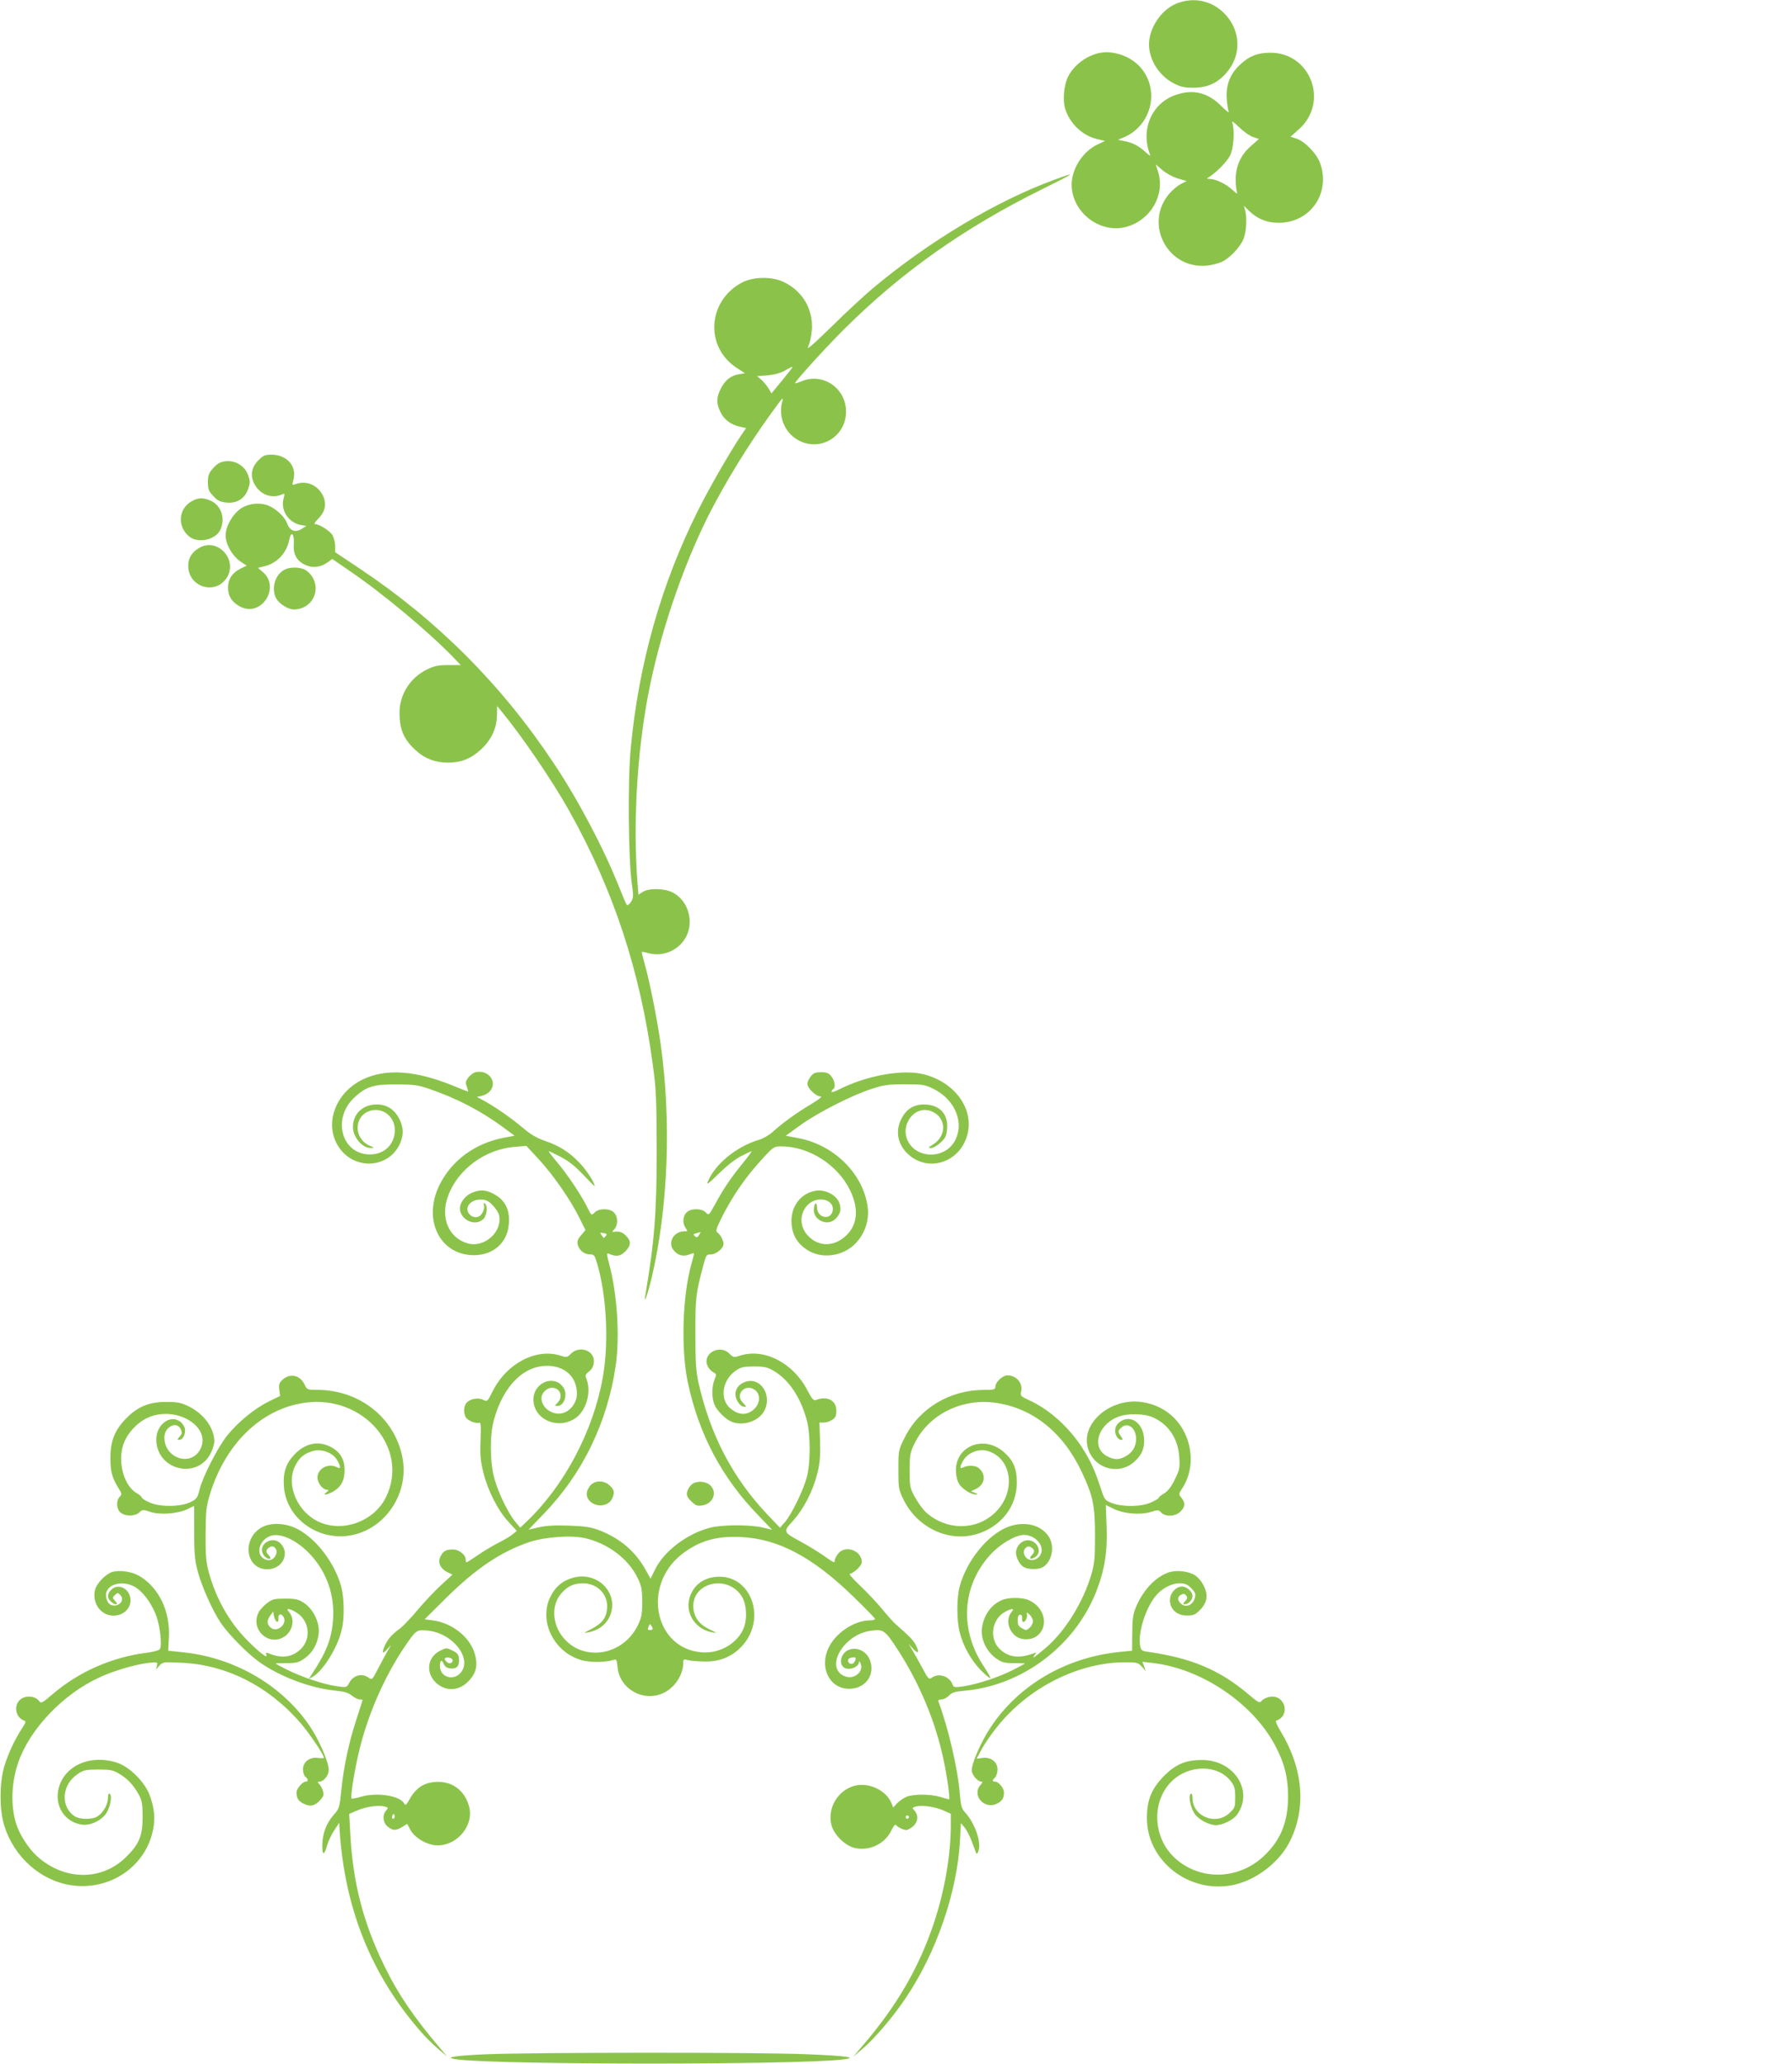 <?xml version="1.0" standalone="no"?>
<!DOCTYPE svg PUBLIC "-//W3C//DTD SVG 20010904//EN"
 "http://www.w3.org/TR/2001/REC-SVG-20010904/DTD/svg10.dtd">
<svg version="1.0" xmlns="http://www.w3.org/2000/svg"
 width="1112pt" height="1280pt" viewBox="0 0 1112 1280"
 preserveAspectRatio="xMidYMid meet">
<g transform="translate(0,1280) scale(0.1,-0.1)"
fill="#8bc34a" stroke="none">
<path d="M7303 12779 c-95 -37 -173 -151 -173 -254 0 -96 63 -196 154 -242 41
-22 65 -27 121 -27 88 0 149 28 205 92 94 106 91 259 -7 363 -78 84 -192 110
-300 68z"/>
<path d="M6820 12471 c-79 -17 -156 -75 -192 -146 -26 -50 -35 -149 -18 -201
31 -93 107 -165 199 -187 l48 -11 -46 -22 c-91 -42 -161 -150 -161 -249 0
-173 179 -309 343 -261 149 43 237 198 194 338 l-15 48 41 -35 c23 -20 65 -43
96 -52 l55 -16 -36 -18 c-20 -10 -52 -37 -72 -60 -158 -185 -14 -466 228 -447
34 3 80 15 102 26 49 25 108 88 130 139 18 42 23 132 11 177 l-8 30 32 -32
c52 -50 111 -74 183 -74 195 0 323 180 259 367 -20 60 -94 137 -147 155 l-38
12 50 44 c192 168 76 480 -178 477 -78 -1 -127 -20 -185 -74 -61 -56 -88 -125
-83 -208 3 -36 8 -74 13 -84 4 -10 -17 6 -47 36 -82 82 -171 105 -277 70 -151
-48 -225 -213 -166 -368 6 -15 0 -13 -26 11 -41 39 -82 60 -133 69 l-38 8 40
17 c177 79 222 310 87 445 -63 62 -163 93 -245 76z m956 -521 l36 -12 -50 -44
c-62 -54 -94 -124 -94 -205 0 -31 3 -66 7 -77 5 -17 0 -15 -27 10 -38 36 -102
67 -138 68 -24 1 -24 2 -6 13 44 27 109 94 129 132 22 42 30 157 14 203 -6 15
6 8 42 -27 28 -27 67 -55 87 -61z"/>
<path d="M6545 11686 c-358 -130 -782 -383 -1130 -675 -49 -41 -164 -147 -254
-236 -115 -112 -158 -150 -146 -125 10 20 20 66 23 105 8 127 -57 239 -173
295 -72 36 -189 35 -260 -2 -215 -113 -233 -400 -33 -530 l51 -33 -37 -6 c-51
-8 -87 -37 -113 -89 -28 -55 -29 -92 -2 -146 22 -47 66 -79 122 -91 l37 -8
-31 -45 c-70 -105 -194 -319 -268 -467 -228 -456 -367 -946 -417 -1473 -19
-191 -15 -682 6 -836 12 -83 11 -93 -5 -118 -10 -15 -21 -23 -25 -19 -4 4 -27
58 -51 118 -92 232 -251 534 -402 760 -324 488 -723 887 -1204 1208 l-153 102
0 38 c0 22 -8 52 -17 68 -16 27 -83 69 -110 69 -6 0 4 15 22 33 44 44 53 93
29 143 -34 67 -103 96 -171 71 -21 -8 -21 -6 -13 24 25 86 -38 159 -136 159
-39 0 -51 -5 -79 -33 -44 -44 -53 -93 -29 -144 35 -70 108 -99 176 -69 15 7
16 4 8 -25 -21 -72 30 -151 106 -165 l35 -6 -30 -19 c-40 -24 -73 -11 -90 36
-16 45 -81 101 -132 115 -45 12 -97 7 -140 -15 -56 -29 -109 -114 -109 -175 0
-59 46 -136 103 -170 l28 -18 -37 -18 c-53 -26 -79 -66 -79 -119 0 -53 26 -93
79 -119 130 -64 248 123 136 217 l-29 25 44 11 c76 19 135 84 150 163 11 58
32 38 28 -25 -5 -64 18 -106 72 -131 44 -21 94 -15 138 16 l29 21 112 -77
c198 -134 489 -377 643 -537 l42 -44 -77 0 c-64 0 -87 -5 -134 -28 -104 -51
-169 -156 -169 -269 1 -106 28 -168 107 -237 54 -48 118 -71 194 -71 81 0 142
24 204 81 65 60 98 130 100 212 l1 58 23 -28 c130 -157 318 -433 423 -620 276
-492 442 -995 520 -1578 21 -150 23 -212 24 -530 0 -391 -14 -565 -70 -895
-13 -73 13 -3 39 105 102 435 123 967 56 1448 -22 156 -70 397 -100 501 -11
38 -19 71 -17 72 1 1 20 -2 42 -8 93 -25 193 21 235 107 47 97 8 221 -85 269
-51 27 -149 29 -187 4 l-26 -17 -6 72 c-28 366 -4 796 65 1162 69 367 211 790
374 1115 100 199 251 445 393 640 67 93 76 102 67 72 -27 -91 12 -192 93 -239
136 -80 302 16 302 174 0 146 -144 244 -277 188 -20 -8 -37 -14 -39 -12 -6 6
191 223 306 337 355 353 746 629 1228 867 210 104 218 111 77 59z m-1691
-1245 l-67 -81 -19 33 c-11 17 -31 41 -45 53 l-25 21 65 5 c43 4 80 14 109 30
23 14 44 24 46 22 2 -1 -27 -38 -64 -83z"/>
<path d="M1364 9930 c-11 -4 -33 -22 -47 -40 -21 -25 -27 -42 -27 -81 0 -42 5
-55 33 -85 28 -30 42 -37 83 -41 65 -6 113 24 134 85 13 37 13 47 0 84 -25 71
-105 107 -176 78z"/>
<path d="M1191 9692 c-85 -46 -93 -160 -15 -221 53 -42 158 -20 189 39 37 71
9 157 -61 186 -45 19 -73 18 -113 -4z"/>
<path d="M1233 9400 c-43 -26 -64 -61 -65 -107 -2 -133 166 -187 238 -78 74
114 -58 256 -173 185z"/>
<path d="M1759 9263 c-54 -33 -76 -115 -46 -173 17 -33 74 -70 109 -70 132 0
186 157 82 239 -33 26 -107 28 -145 4z"/>
<path d="M2951 6150 c-13 -3 -33 -18 -45 -33 -17 -23 -19 -32 -9 -57 6 -17 9
-30 7 -30 -2 0 -41 15 -87 34 -237 98 -426 111 -570 39 -170 -85 -237 -279
-145 -417 97 -148 316 -133 382 26 22 52 20 96 -6 148 -31 60 -77 90 -141 90
-85 0 -147 -58 -147 -140 0 -62 57 -130 109 -130 26 1 26 1 -5 14 -100 44
-100 183 1 216 77 25 155 -34 155 -118 0 -89 -64 -152 -154 -152 -178 0 -238
226 -94 356 73 66 116 79 258 78 110 0 135 -4 205 -28 172 -59 321 -137 459
-239 l69 -51 -64 -12 c-181 -34 -327 -141 -403 -296 -104 -214 3 -432 214
-433 123 0 211 79 218 199 5 77 -20 134 -76 170 -55 36 -101 42 -154 18 -50
-22 -84 -76 -72 -115 19 -64 100 -91 144 -47 22 22 28 84 8 96 -8 5 -9 2 -5
-10 7 -18 -8 -56 -27 -68 -18 -12 -44 -9 -60 8 -39 39 -1 94 65 94 33 0 47 -6
74 -33 19 -19 37 -46 41 -60 26 -105 -90 -210 -196 -178 -118 35 -169 162
-119 295 61 165 231 289 414 303 l71 6 78 -84 c88 -95 196 -250 251 -362 l38
-76 -27 -32 c-21 -24 -26 -39 -21 -58 8 -35 41 -61 75 -61 26 0 30 -5 44 -52
60 -198 75 -492 37 -708 -58 -331 -236 -670 -471 -895 l-42 -40 -29 35 c-44
52 -105 177 -130 266 -29 101 -31 267 -5 364 59 220 195 351 351 338 101 -8
165 -76 165 -172 0 -57 -43 -112 -95 -122 -62 -11 -125 37 -125 95 0 31 33 64
65 64 51 0 72 -56 35 -93 -20 -20 -20 -20 -1 -20 43 0 66 74 36 116 -57 82
-185 29 -185 -76 0 -122 149 -190 259 -117 68 45 102 161 71 243 -10 24 -8 30
17 49 36 29 38 89 4 116 -34 28 -86 25 -117 -6 -24 -24 -28 -25 -62 -14 -152
51 -338 -46 -425 -220 -32 -64 -34 -66 -58 -53 -29 15 -76 8 -101 -15 -20 -18
-24 -64 -8 -93 11 -20 64 -42 83 -34 11 4 12 -19 9 -109 -4 -92 0 -129 17
-198 28 -114 90 -236 155 -306 l53 -58 -26 -21 c-14 -12 -53 -35 -87 -52 -33
-17 -91 -51 -127 -76 -37 -25 -69 -46 -72 -46 -3 0 -5 8 -5 18 0 28 -42 62
-77 62 -45 0 -62 -9 -79 -42 -19 -37 -3 -76 42 -99 l32 -15 -68 -62 c-37 -34
-103 -103 -146 -154 -42 -51 -93 -104 -113 -119 -51 -37 -78 -69 -96 -112 -18
-44 -10 -48 23 -10 22 26 22 25 -3 -17 -14 -25 -42 -76 -61 -113 -34 -66 -35
-67 -57 -52 -42 30 -96 15 -121 -34 -15 -28 -15 -28 -78 -19 -82 12 -219 58
-308 103 -38 19 -70 36 -70 38 0 1 31 2 69 2 61 0 74 4 112 30 50 36 80 90 87
156 6 67 -34 149 -91 187 -35 23 -51 27 -117 27 -68 0 -80 -3 -113 -28 -20
-15 -44 -41 -52 -57 -53 -103 57 -211 156 -153 56 34 72 111 32 156 -23 24 2
23 45 -3 88 -54 96 -176 16 -239 -53 -42 -112 -46 -188 -15 -16 6 -18 4 -13
-10 11 -27 -46 17 -121 93 -113 116 -193 259 -238 426 -15 56 -19 102 -18 230
1 143 3 169 27 248 96 314 320 530 589 567 364 51 651 -284 503 -586 -73 -148
-264 -220 -413 -154 -135 59 -209 228 -151 347 25 52 58 79 112 94 54 14 121
-10 148 -55 25 -42 25 -60 0 -46 -53 28 -121 -8 -121 -64 0 -34 33 -76 61 -76
10 -1 9 -5 -5 -15 -25 -19 -4 -19 32 -1 52 27 75 62 80 120 5 67 -17 119 -67
151 -81 53 -169 41 -242 -34 -55 -57 -74 -114 -67 -204 15 -182 188 -320 381
-304 233 20 403 257 353 494 -50 242 -266 412 -526 413 -63 0 -65 1 -80 33
-29 61 -94 73 -141 26 -17 -17 -20 -30 -16 -59 l5 -38 -72 -35 c-88 -44 -189
-127 -256 -210 -58 -72 -153 -257 -172 -337 -12 -49 -18 -57 -53 -75 -62 -31
-187 -33 -253 -5 -29 12 -52 27 -52 32 0 5 -15 18 -33 28 -78 46 -118 192 -82
300 22 67 84 136 150 166 171 81 396 -50 330 -190 -55 -116 -225 -64 -225 69
0 66 77 105 102 50 9 -21 8 -28 -7 -45 -16 -18 -16 -20 -2 -20 21 0 39 34 35
67 -2 14 -15 35 -30 46 -62 46 -148 -18 -148 -110 0 -194 261 -254 341 -79 10
22 19 52 19 66 0 82 -64 171 -158 217 -49 24 -69 28 -142 28 -104 0 -175 -29
-245 -100 -71 -71 -100 -141 -100 -245 0 -87 10 -125 51 -191 21 -33 21 -38 7
-52 -24 -24 -21 -77 6 -99 31 -24 89 -23 116 2 19 18 23 18 65 4 59 -21 171
-13 231 15 23 12 43 21 43 21 1 0 1 -73 1 -162 0 -138 4 -176 23 -248 26 -95
93 -243 143 -317 47 -69 164 -188 235 -239 130 -93 319 -164 479 -180 52 -5
77 -13 98 -30 16 -13 37 -24 48 -24 10 0 19 -2 19 -3 0 -2 -18 -58 -39 -123
-47 -144 -78 -290 -93 -438 -11 -107 -12 -112 -49 -154 -45 -52 -69 -117 -69
-189 0 -63 12 -62 30 2 7 25 27 67 44 93 l31 47 2 -40 c31 -489 195 -900 501
-1252 29 -34 79 -83 110 -110 l57 -48 -38 45 c-168 197 -266 341 -350 513
-132 269 -197 519 -213 819 l-7 128 47 20 c53 24 132 36 171 26 25 -6 26 -8
11 -25 -25 -28 -20 -76 10 -100 33 -26 50 -26 90 -2 l31 19 19 -36 c22 -42 78
-80 134 -93 133 -30 266 107 231 237 -28 102 -108 160 -211 152 -71 -5 -121
-39 -159 -108 -20 -36 -25 -40 -33 -25 -28 49 -172 71 -273 40 -27 -8 -51 -12
-53 -10 -10 9 21 196 53 321 55 217 155 441 274 618 74 108 75 109 143 103
157 -14 282 -174 206 -262 -46 -53 -128 -26 -128 42 0 38 11 43 25 10 7 -15
20 -23 41 -25 39 -4 56 16 52 60 -2 27 -10 36 -40 51 -37 18 -39 18 -75 0 -81
-39 -94 -136 -28 -199 62 -58 147 -53 208 15 43 48 53 95 33 165 -30 102 -138
189 -258 206 l-53 7 130 129 c188 186 343 290 520 350 97 32 261 44 346 24
142 -33 267 -127 325 -245 25 -53 29 -71 29 -150 0 -78 -4 -97 -28 -147 -91
-185 -333 -226 -459 -78 -74 86 -79 211 -10 283 39 42 75 57 130 57 91 0 158
-71 149 -159 -6 -58 -32 -90 -97 -124 -49 -25 -51 -27 -20 -21 84 16 140 74
148 153 12 124 -110 220 -237 187 -67 -17 -114 -55 -145 -118 -75 -150 19
-344 191 -394 54 -16 149 -15 199 1 19 6 22 2 26 -45 13 -135 159 -218 283
-161 71 32 125 113 125 189 0 22 3 23 33 15 17 -4 66 -8 107 -8 93 0 170 34
229 101 145 164 56 425 -144 425 -92 0 -161 -48 -186 -130 -29 -97 37 -197
141 -215 32 -6 30 -4 -16 18 -61 28 -95 72 -101 129 -16 158 203 217 297 81
32 -47 39 -137 16 -199 -37 -95 -147 -161 -258 -153 -294 19 -377 410 -129
607 108 84 215 116 371 108 230 -11 443 -124 697 -371 73 -71 133 -132 133
-137 0 -5 -16 -9 -35 -9 -87 0 -197 -69 -245 -154 -72 -125 -9 -270 119 -270
86 0 146 62 138 142 -8 76 -73 123 -139 100 -44 -16 -65 -77 -36 -106 27 -27
97 -5 99 31 0 7 5 1 10 -12 19 -48 -39 -98 -94 -79 -135 47 -17 261 157 284
77 11 88 4 165 -115 135 -207 237 -450 286 -685 23 -107 42 -246 34 -246 -2 0
-26 7 -53 15 -63 19 -166 19 -211 1 -19 -8 -46 -27 -59 -41 l-23 -25 -12 29
c-27 63 -105 111 -183 111 -125 0 -221 -128 -188 -251 16 -58 81 -123 139
-139 90 -24 191 22 231 105 12 26 25 43 29 37 9 -13 47 -32 65 -32 8 0 27 10
42 23 31 27 35 68 9 97 -17 18 -16 19 10 26 39 10 118 -2 170 -25 l45 -20 0
-69 c0 -188 -38 -409 -106 -612 -92 -275 -231 -514 -444 -761 l-55 -64 55 46
c77 65 189 196 271 318 189 280 318 654 336 973 l6 111 24 -29 c13 -16 32 -54
43 -84 12 -30 23 -62 26 -70 5 -11 8 -9 15 9 21 53 -21 175 -84 242 -20 23
-25 41 -31 115 -12 153 -73 413 -133 572 -3 7 4 12 19 12 14 0 35 11 47 24 18
19 36 25 97 30 356 32 681 275 815 611 53 134 72 248 66 405 l-5 136 49 -24
c63 -31 165 -39 231 -19 44 14 48 13 64 -4 26 -28 88 -25 119 6 30 29 32 55 6
86 -18 22 -18 23 10 66 60 96 64 227 10 337 -53 109 -156 179 -278 192 -188
20 -364 -134 -323 -284 35 -131 195 -177 293 -84 41 39 57 74 57 127 0 107
-84 169 -154 114 -28 -22 -34 -56 -16 -90 6 -10 18 -19 26 -19 13 0 13 2 0 22
-20 28 -20 33 0 52 40 40 94 1 94 -68 0 -49 -24 -87 -70 -111 -37 -19 -64 -19
-105 1 -102 48 -69 190 56 244 63 27 172 25 231 -4 93 -45 149 -132 156 -244
4 -66 2 -78 -28 -138 -22 -46 -43 -72 -66 -86 -19 -11 -34 -23 -34 -28 0 -4
-22 -17 -49 -29 -63 -27 -175 -28 -241 -3 -44 17 -46 20 -71 97 -37 112 -62
165 -114 247 -84 129 -204 237 -329 294 -50 23 -55 28 -50 50 14 54 -27 104
-85 104 -28 0 -72 -40 -74 -67 -1 -22 -6 -23 -72 -23 -212 -1 -402 -115 -491
-296 -39 -77 -39 -79 -39 -198 0 -116 1 -124 32 -187 84 -172 276 -264 449
-215 154 44 254 171 254 321 0 86 -21 136 -78 187 -129 116 -316 35 -299 -130
4 -38 13 -62 29 -79 28 -30 70 -53 95 -52 13 0 11 3 -7 10 l-25 10 32 15 c57
28 64 92 14 131 -20 15 -66 16 -92 3 -26 -14 -25 3 1 46 29 46 96 71 149 55
153 -45 178 -256 45 -383 -116 -111 -299 -111 -425 0 -20 17 -51 60 -70 94
-33 60 -34 67 -34 168 0 98 2 110 32 171 87 176 291 278 499 249 232 -32 422
-184 537 -430 70 -148 82 -208 82 -395 0 -137 -3 -172 -23 -240 -49 -169 -161
-350 -279 -452 -69 -59 -96 -77 -73 -48 14 17 13 18 -2 12 -90 -33 -152 -28
-207 19 -76 64 -60 193 29 239 40 21 57 20 38 -2 -35 -41 -26 -106 20 -146 32
-29 91 -32 130 -8 84 54 59 183 -45 227 -41 18 -124 18 -166 0 -67 -28 -114
-95 -124 -176 -8 -67 30 -145 89 -186 36 -25 51 -29 110 -29 37 0 68 -1 68 -2
0 -2 -35 -20 -78 -42 -87 -44 -218 -87 -305 -100 -55 -8 -59 -7 -67 14 -19 49
-84 70 -126 41 -20 -14 -23 -11 -62 62 -23 42 -51 93 -63 112 l-21 35 26 -29
c34 -36 43 -28 21 18 -15 31 -37 54 -126 132 -13 11 -51 53 -84 93 -32 40 -95
106 -138 147 -47 44 -72 74 -62 74 9 0 30 14 47 30 24 25 29 36 24 58 -16 64
-106 86 -145 36 -12 -15 -21 -33 -21 -40 0 -20 -2 -19 -72 30 -35 24 -97 62
-140 85 -110 60 -110 60 -45 131 65 73 121 181 149 292 16 64 19 104 17 198
l-4 117 27 0 c14 0 38 7 52 17 21 13 26 25 26 56 0 66 -57 95 -130 66 -11 -4
-24 12 -49 60 -89 173 -272 266 -423 215 -34 -11 -38 -10 -62 14 -60 60 -168
1 -136 -75 6 -15 22 -33 35 -40 22 -12 22 -14 9 -46 -18 -43 -18 -115 0 -157
17 -39 71 -92 109 -106 68 -26 159 3 195 61 62 101 -20 227 -120 185 -48 -20
-67 -66 -45 -111 8 -18 25 -36 36 -39 26 -6 26 -2 1 23 -55 55 22 127 80 75
28 -25 26 -76 -4 -108 -45 -48 -102 -48 -157 1 -65 58 -46 175 38 232 31 21
48 25 112 25 64 0 83 -4 122 -27 95 -56 167 -164 206 -308 23 -87 23 -262 0
-350 -21 -81 -95 -233 -136 -280 l-31 -35 -81 85 c-215 228 -354 496 -426 821
-14 67 -18 127 -18 299 0 218 3 247 47 413 19 74 21 77 50 77 32 0 78 38 78
65 0 21 -19 57 -38 71 -12 9 -8 23 27 94 73 143 153 257 264 376 56 61 62 64
106 64 171 0 351 -115 427 -274 56 -117 45 -218 -32 -285 -73 -65 -167 -63
-230 5 -57 59 -53 148 7 199 59 49 153 24 147 -38 -7 -69 -98 -54 -98 15 0 17
-4 27 -10 23 -5 -3 -10 -21 -10 -39 0 -68 91 -104 137 -53 31 33 36 61 19 102
-20 46 -89 80 -145 70 -95 -17 -157 -101 -149 -205 5 -74 40 -128 105 -167 99
-58 239 -28 310 66 50 64 69 141 55 220 -34 201 -214 374 -432 413 l-74 14 94
68 c108 77 314 182 440 223 74 24 101 28 205 28 111 0 124 -2 177 -28 141 -69
199 -224 125 -336 -64 -96 -218 -96 -277 1 -64 105 35 240 142 195 92 -39 95
-153 5 -207 -29 -18 -30 -20 -9 -20 12 0 39 15 58 33 31 28 37 42 41 83 9 94
-46 154 -143 154 -65 0 -111 -29 -141 -90 -41 -79 -20 -168 52 -227 109 -90
270 -54 337 76 88 168 -28 369 -245 427 -133 35 -359 -5 -537 -96 -22 -11 -40
-16 -40 -11 0 5 5 13 10 16 17 10 11 51 -11 79 -16 21 -29 26 -64 26 -35 0
-48 -5 -64 -26 -12 -15 -21 -35 -21 -46 0 -27 53 -78 81 -78 15 0 -5 -16 -61
-50 -90 -54 -172 -113 -235 -170 -22 -20 -60 -42 -85 -49 -140 -41 -277 -154
-319 -263 -7 -19 12 -4 67 51 47 46 101 90 138 109 34 18 64 32 68 32 3 0 -24
-37 -61 -82 -72 -89 -113 -150 -168 -251 -36 -65 -36 -66 -56 -46 -26 26 -92
26 -119 -1 -24 -24 -26 -67 -5 -97 13 -19 13 -20 -10 -20 -61 0 -100 -63 -70
-110 24 -36 60 -49 98 -35 17 6 32 11 33 9 2 -1 -6 -34 -17 -72 -55 -199 -64
-530 -20 -733 69 -321 212 -590 439 -823 l83 -87 -58 14 c-79 19 -254 18 -327
-1 -143 -37 -286 -146 -341 -259 l-28 -57 -28 50 c-63 116 -158 198 -285 248
-58 22 -89 27 -194 31 -88 3 -143 0 -187 -11 l-63 -14 98 102 c237 246 390
561 442 910 27 179 11 446 -39 633 -17 66 -18 73 -3 66 47 -20 71 -16 102 14
36 37 38 65 5 97 -23 24 -42 30 -75 25 -12 -2 -12 2 3 17 23 26 22 78 -3 103
-27 27 -93 27 -120 0 -20 -20 -20 -20 -46 33 -40 80 -125 206 -188 280 -31 37
-54 67 -50 67 3 0 37 -16 75 -36 49 -26 91 -59 139 -111 39 -41 70 -72 70 -69
0 21 -49 97 -92 142 -64 68 -127 108 -216 138 -51 18 -89 40 -135 79 -72 61
-168 128 -240 168 l-48 26 30 6 c16 3 39 16 50 28 52 57 -8 138 -88 119z m808
-1016 c-7 -8 -12 -13 -13 -12 -1 2 -7 10 -14 19 -11 14 -9 16 13 11 21 -3 23
-7 14 -18z m579 7 c-10 -16 -15 -18 -26 -8 -12 10 -11 13 9 18 13 4 25 7 27 8
1 1 -3 -8 -10 -18z m-2620 -2399 c7 -2 11 4 10 19 -4 29 18 36 32 9 24 -45
-43 -99 -81 -64 -24 21 -24 42 -2 74 l18 25 5 -29 c3 -16 11 -31 18 -34z
m4692 3 c0 -12 -9 -30 -21 -41 -19 -17 -23 -17 -47 -3 -21 12 -27 22 -27 49 0
24 5 35 15 35 10 0 14 -8 13 -22 -2 -13 2 -23 7 -23 14 0 28 32 22 50 -4 11 1
10 17 -4 11 -11 21 -29 21 -41z m-2360 -47 c0 -5 -7 -8 -15 -8 -17 0 -18 2 -9
25 5 13 8 14 15 3 5 -7 9 -16 9 -20z m-1244 -189 c11 -18 -13 -34 -31 -19 -8
7 -15 16 -15 21 0 13 38 11 46 -2z m2504 7 c0 -16 -14 -36 -25 -36 -17 0 -28
17 -20 30 6 10 45 15 45 6z m-2864 -993 c-10 -10 -19 5 -10 18 6 11 8 11 12 0
2 -7 1 -15 -2 -18z m3194 7 c0 -5 -4 -10 -10 -10 -5 0 -10 5 -10 10 0 6 5 10
10 10 6 0 10 -4 10 -10z"/>
<path d="M3661 3584 c-26 -34 -27 -68 -1 -94 42 -42 116 -33 139 16 16 37 14
52 -14 79 -35 36 -96 35 -124 -1z"/>
<path d="M4292 3593 c-12 -10 -24 -30 -28 -45 -5 -22 0 -34 25 -59 28 -27 37
-31 69 -26 68 11 95 82 49 125 -29 27 -86 29 -115 5z"/>
<path d="M1634 3332 c-135 -64 -116 -265 25 -265 95 0 144 102 79 163 -48 44
-131 -3 -109 -62 9 -24 38 -44 49 -34 2 3 -3 13 -12 22 -19 19 -17 33 7 48 27
17 54 -16 39 -48 -15 -33 -47 -42 -77 -22 -52 34 -20 124 51 142 65 16 165
-35 246 -124 97 -109 144 -244 135 -392 -8 -121 -39 -203 -132 -344 l-19 -29
21 11 c65 35 157 180 183 292 19 76 16 203 -4 275 -42 144 -150 286 -265 349
-70 38 -158 45 -217 18z"/>
<path d="M6255 3330 c-127 -49 -257 -210 -300 -370 -19 -71 -19 -210 0 -283
22 -87 70 -172 130 -235 30 -30 57 -53 60 -50 3 3 -15 35 -39 71 -153 228
-138 499 39 694 61 67 156 123 209 123 68 0 126 -63 106 -115 -20 -52 -89 -55
-105 -4 -10 29 19 58 42 43 24 -15 26 -29 7 -48 -21 -21 -12 -31 14 -17 31 17
37 49 15 80 -38 50 -111 30 -127 -35 -8 -30 16 -84 45 -102 26 -17 89 -18 118
-3 59 32 79 131 38 192 -48 73 -152 97 -252 59z"/>
<path d="M696 3050 c-41 -13 -94 -68 -106 -109 -13 -49 3 -104 41 -135 69 -58
179 -16 179 69 0 69 -75 110 -120 65 -25 -25 -26 -52 -2 -73 28 -25 50 -22 27
3 -18 19 -18 22 -2 37 16 16 18 16 33 1 32 -32 -8 -78 -55 -63 -24 7 -41 53
-30 82 22 60 126 71 193 19 47 -35 93 -104 118 -174 22 -63 34 -180 20 -200
-5 -8 -42 -18 -83 -23 -214 -27 -420 -117 -583 -257 -67 -57 -71 -59 -85 -40
-25 30 -81 34 -114 8 -45 -36 -31 -114 24 -132 11 -4 8 -14 -12 -44 -44 -66
-86 -155 -111 -234 -32 -105 -33 -274 -1 -375 61 -194 227 -341 417 -368 241
-35 465 120 507 351 13 68 6 133 -23 210 -30 79 -122 172 -198 198 -165 56
-329 -14 -366 -157 -28 -109 38 -212 146 -226 52 -7 122 27 151 73 25 41 36
108 20 118 -7 5 -11 -4 -11 -26 0 -39 -29 -90 -64 -113 -32 -21 -110 -21 -142
0 -91 59 -81 197 18 262 37 25 51 28 127 28 76 0 92 -3 132 -27 52 -31 89 -71
122 -132 18 -34 22 -57 22 -136 0 -115 -21 -167 -100 -245 -152 -153 -388
-151 -558 5 -52 48 -109 137 -128 203 -34 113 -28 255 15 378 72 206 277 421
500 524 89 42 223 81 304 91 60 6 61 6 56 -17 l-6 -24 21 24 c21 23 24 24 139
18 279 -12 542 -147 740 -377 55 -65 142 -194 142 -212 0 -3 -17 -4 -37 -1
-52 7 -93 -25 -93 -72 0 -18 7 -38 15 -45 19 -15 19 -30 2 -30 -20 0 -57 -44
-57 -67 0 -35 11 -53 41 -68 42 -22 67 -18 101 15 24 25 29 36 23 58 -3 15
-14 35 -22 45 -14 14 -14 17 -1 17 27 0 58 39 58 73 0 47 -58 182 -115 267
-167 251 -460 425 -777 461 l-104 11 4 83 c9 162 -63 310 -184 381 -46 27
-123 38 -168 24z"/>
<path d="M7247 3046 c-81 -30 -157 -113 -199 -216 -18 -44 -22 -76 -22 -162
l-1 -106 -70 -7 c-338 -32 -633 -204 -809 -470 -57 -86 -116 -220 -116 -264 0
-29 36 -71 60 -71 9 0 8 -6 -5 -20 -58 -64 24 -157 103 -116 31 16 42 34 42
70 0 26 -34 66 -55 66 -19 0 -19 8 0 26 8 9 15 31 15 49 0 47 -41 79 -93 72
l-37 -5 31 58 c17 32 60 94 96 139 194 244 504 400 791 401 78 0 84 -2 108
-27 l24 -28 -10 29 -11 29 62 -7 c309 -35 633 -256 769 -526 53 -104 72 -185
73 -300 0 -161 -46 -274 -152 -373 -157 -147 -394 -152 -548 -13 -139 125
-150 350 -24 476 107 107 288 108 369 2 23 -30 27 -45 27 -99 0 -62 -2 -66
-37 -99 -85 -78 -228 -19 -228 94 0 22 -4 31 -11 26 -16 -9 -3 -81 22 -120 22
-37 91 -74 135 -74 43 1 108 33 131 66 104 146 -18 337 -215 338 -102 1 -165
-25 -238 -98 -76 -77 -106 -146 -107 -256 -4 -270 261 -478 536 -421 138 29
279 135 345 259 110 207 92 457 -50 692 -22 35 -35 66 -29 68 91 30 57 163
-38 148 -20 -3 -43 -14 -51 -24 -14 -17 -18 -15 -88 44 -178 149 -351 221
-624 260 -32 4 -38 9 -43 37 -14 76 30 222 91 302 38 50 101 85 153 85 34 0
49 -6 73 -30 24 -25 29 -36 23 -58 -11 -48 -58 -67 -89 -36 -21 21 -20 41 3
53 14 8 22 7 31 -4 10 -13 9 -19 -5 -35 -16 -17 -16 -20 -2 -20 21 0 47 27 47
51 0 27 -35 59 -65 59 -39 0 -75 -42 -75 -85 0 -56 44 -95 105 -95 40 0 52 5
80 33 46 46 54 93 25 151 -12 26 -36 54 -55 66 -44 27 -119 34 -168 16z"/>
<path d="M3017 59 c-210 -9 -273 -21 -171 -33 297 -33 2081 -33 2378 0 106 12
37 23 -215 33 -283 13 -1700 12 -1992 0z"/>
</g>
</svg>
